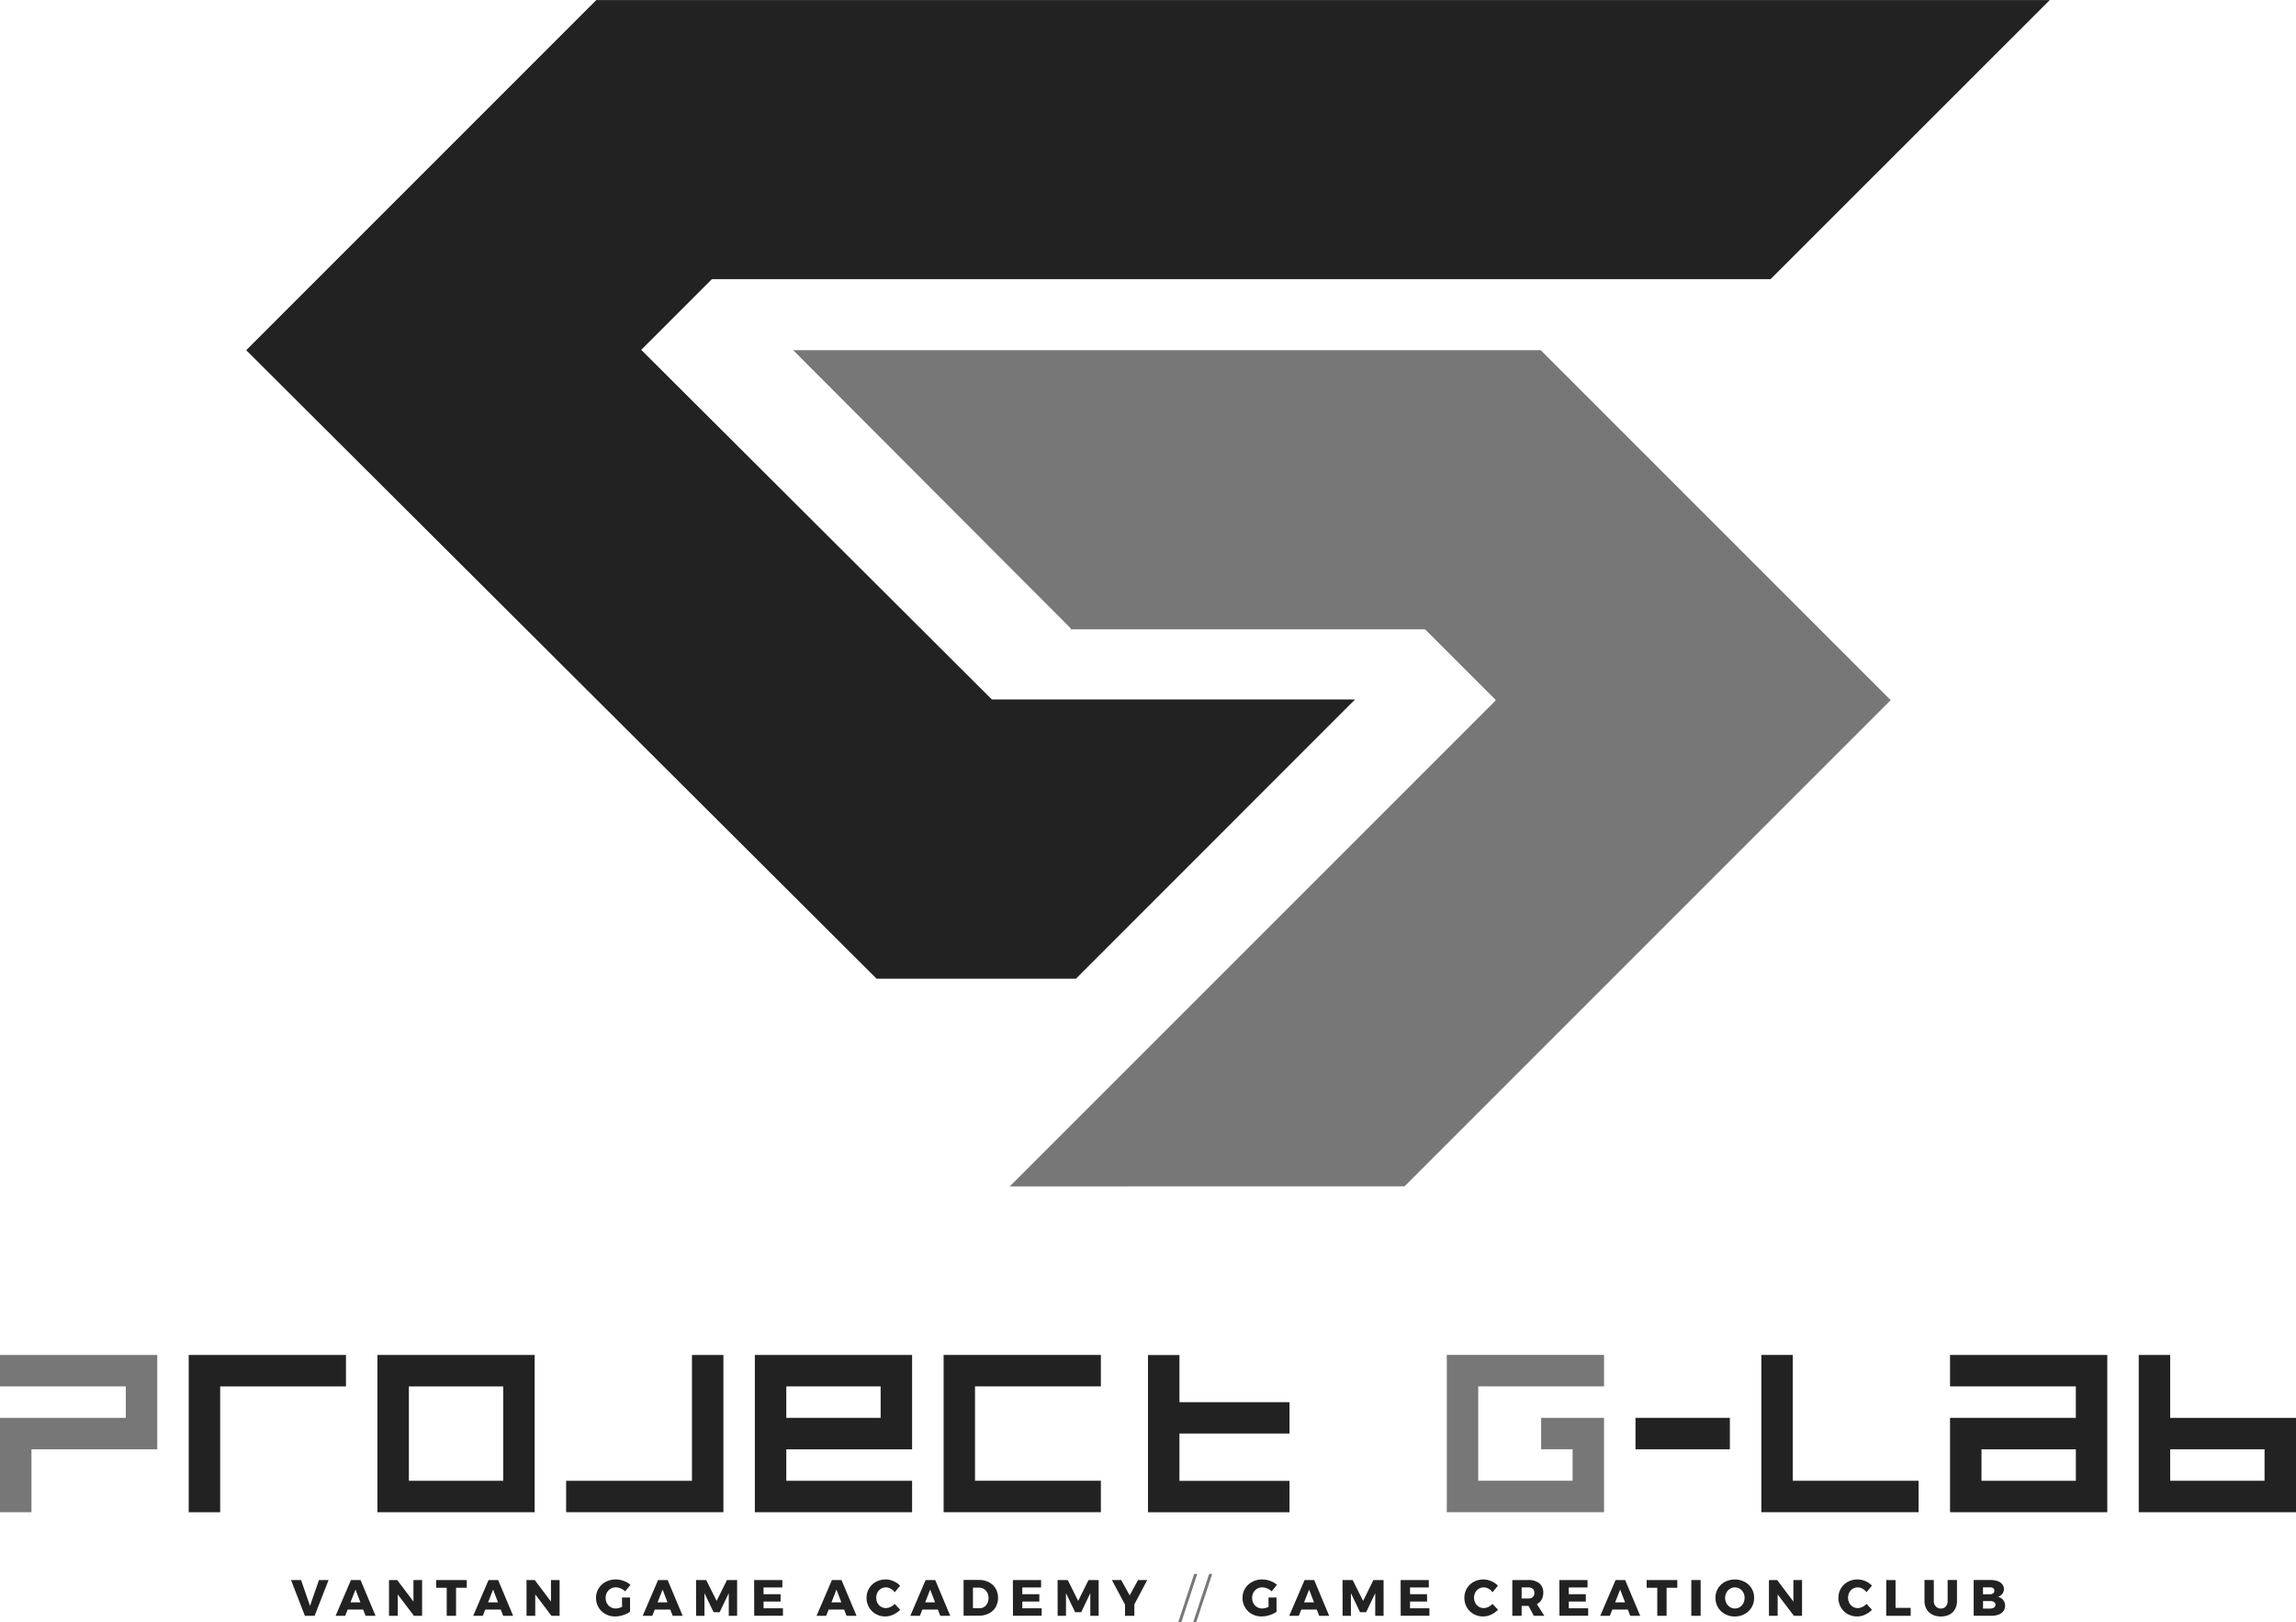 <svg xmlns="http://www.w3.org/2000/svg" width="110" height="77.71" viewBox="0 0 110 77.71"><g transform="translate(11.796)"><path d="M295.44,500.207h-17.4l-16.8-16.749,3.388-3.388h50.72L328.724,466.7H259.09l-16.774,16.775,30.2,30.108h9.553Z" transform="translate(-242.316 -466.698)" fill="#222"/><g transform="translate(26.203 16.775)"><path d="M305.368,528.372l23.293-23.293-16.768-16.766H276.078l13.312,13.34-.036.033h17l3.394,3.394-23.293,23.293Z" transform="translate(-276.078 -488.313)" fill="#777"/></g></g><g transform="translate(0 64.91)"><path d="M323.962,557.869h-7.534v-7.534h7.534v1.506h-6.028v4.521h4.521v-1.507h-1.507v-1.507h3.013Z" transform="translate(-247.113 -550.335)" fill="#777"/><path d="M234.651,550.336h-7.534v1.506h6.027v1.507h-6.027v4.521h1.507v-3.015h6.027Z" transform="translate(-227.117 -550.335)" fill="#777"/><path d="M281.248,554.856v-4.52h-7.534v7.534h7.534v-1.506h-6.027v-1.508Zm-6.027-3.014h4.52v1.507h-4.52Z" transform="translate(-237.55 -550.335)" fill="#222"/><path d="M355.027,550.337h-7.534v1.506h6.027v1.507h-6.027v4.521h7.534Zm-1.506,6.028H349v-1.508h4.521Z" transform="translate(-254.068 -550.336)" fill="#222"/><path d="M366.676,557.871h-7.534v-7.534h1.506v3.014h6.028Zm-6.028-1.507h4.521v-1.508h-4.521Z" transform="translate(-256.676 -550.336)" fill="#222"/><path d="M257.95,557.87h-7.534v-7.534h7.534Zm-6.027-1.506h4.521v-4.521h-4.521Z" transform="translate(-232.334 -550.335)" fill="#222"/><path d="M343.378,557.869h-7.534v-7.534h1.506v6.028h6.028Z" transform="translate(-251.46 -550.335)" fill="#222"/><rect width="4.521" height="1.506" transform="translate(78.356 3.014)" fill="#222"/><path d="M292.9,557.869h-7.534v-7.534H292.9v1.506H286.87v4.521H292.9Z" transform="translate(-240.158 -550.335)" fill="#222"/><path d="M246.3,550.336h-7.534v7.535h1.507v-6.028H246.3Z" transform="translate(-229.725 -550.335)" fill="#222"/><path d="M262.065,557.871v-1.506h6.028v-6.027H269.6v7.534Z" transform="translate(-234.942 -550.336)" fill="#222"/><path d="M304.764,554.1V552.6H299.49v-2.26h-1.507v7.534h6.78v-1.506H299.49V554.1Z" transform="translate(-242.984 -550.336)" fill="#222"/></g><g transform="translate(13.943 75.401)"><path d="M245.082,564.229h.481l.428,1.239.43-1.239h.459l-.669,1.713h-.465Z" transform="translate(-245.082 -563.936)" fill="#222"/><path d="M249.27,565.942l-.117-.3h-.74l-.12.3h-.459l.735-1.713h.459l.719,1.713Zm-.723-.645h.474l-.234-.611Z" transform="translate(-245.698 -563.936)" fill="#222"/><path d="M252.3,564.229h.414v1.713h-.39l-.777-1.024v1.024h-.418v-1.713h.393l.779,1.031Z" transform="translate(-246.435 -563.936)" fill="#222"/><path d="M254.038,564.229h1.468v.369h-.513v1.344h-.447V564.6h-.508Z" transform="translate(-247.087 -563.936)" fill="#222"/><path d="M257.764,565.942l-.117-.3h-.74l-.12.3h-.459l.735-1.713h.459l.719,1.713Zm-.723-.645h.474l-.234-.611Z" transform="translate(-247.6 -563.936)" fill="#222"/><path d="M260.79,564.229h.414v1.713h-.39l-.777-1.024v1.024h-.418v-1.713h.393l.779,1.031Z" transform="translate(-248.337 -563.936)" fill="#222"/><path d="M265.154,565.059h.386v.681a1.122,1.122,0,0,1-.335.162,1.254,1.254,0,0,1-.378.063.947.947,0,0,1-.468-.116.864.864,0,0,1-.328-.319.874.874,0,0,1-.12-.454.846.846,0,0,1,.123-.451.875.875,0,0,1,.34-.317,1.02,1.02,0,0,1,.483-.115,1.1,1.1,0,0,1,.381.07,1,1,0,0,1,.323.187l-.255.313a.707.707,0,0,0-.213-.14.608.608,0,0,0-.238-.051.467.467,0,0,0-.247.066.48.48,0,0,0-.174.181.527.527,0,0,0-.063.257.537.537,0,0,0,.063.26.466.466,0,0,0,.176.182.482.482,0,0,0,.249.066.671.671,0,0,0,.3-.083Z" transform="translate(-249.298 -563.928)" fill="#222"/><path d="M268.228,565.942l-.118-.3h-.74l-.12.3h-.459l.736-1.713h.459l.719,1.713Zm-.724-.645h.474l-.234-.611Z" transform="translate(-249.942 -563.936)" fill="#222"/><path d="M270.084,564.229h.487l.5,1,.494-1h.487v1.713h-.4l0-1.085-.437.914h-.289l-.439-.914v1.085h-.4Z" transform="translate(-250.68 -563.936)" fill="#222"/><path d="M273.669,564.229h1.351v.356h-.9v.321h.816v.354l-.816,0v.323h.929v.357h-1.376Z" transform="translate(-251.482 -563.936)" fill="#222"/><path d="M278.96,565.942l-.117-.3h-.74l-.12.3h-.459l.735-1.713h.459l.719,1.713Zm-.723-.645h.474l-.234-.611Z" transform="translate(-252.345 -563.936)" fill="#222"/><path d="M281.765,564.635a.481.481,0,0,0-.227-.062.443.443,0,0,0-.236.065.459.459,0,0,0-.168.178.557.557,0,0,0,0,.505.465.465,0,0,0,.168.179.442.442,0,0,0,.236.064.518.518,0,0,0,.22-.054.682.682,0,0,0,.2-.147l.262.281a1.051,1.051,0,0,1-.331.234.923.923,0,0,1-.379.087.906.906,0,0,1-.459-.118.846.846,0,0,1-.323-.32.887.887,0,0,1-.117-.454.853.853,0,0,1,.448-.765.964.964,0,0,1,.468-.115.986.986,0,0,1,.692.3l-.259.313A.645.645,0,0,0,281.765,564.635Z" transform="translate(-253.037 -563.928)" fill="#222"/><path d="M284.746,565.942l-.117-.3h-.74l-.12.3h-.459l.735-1.713h.459l.719,1.713Zm-.723-.645h.474l-.234-.611Z" transform="translate(-253.641 -563.936)" fill="#222"/><path d="M287.815,564.336a.789.789,0,0,1,.321.3.923.923,0,0,1,0,.893.787.787,0,0,1-.328.3,1.051,1.051,0,0,1-.485.108H286.6v-1.713h.738A1.016,1.016,0,0,1,287.815,564.336Zm-.233,1.183a.423.423,0,0,0,.156-.173.571.571,0,0,0,.057-.257.548.548,0,0,0-.061-.259.44.44,0,0,0-.165-.175.466.466,0,0,0-.24-.062h-.281v.987h.3A.432.432,0,0,0,287.582,565.519Z" transform="translate(-254.378 -563.936)" fill="#222"/><path d="M289.643,564.229h1.351v.356h-.9v.321h.816v.354l-.816,0v.323h.928v.357h-1.375Z" transform="translate(-255.059 -563.936)" fill="#222"/><path d="M292.4,564.229h.487l.5,1,.494-1h.487v1.713h-.4l0-1.085-.438.914h-.288l-.439-.914v1.085h-.4Z" transform="translate(-255.675 -563.936)" fill="#222"/><path d="M297.448,564.229l-.618,1.166v.547h-.447v-.536l-.63-1.177h.447l.406.736.4-.736Z" transform="translate(-256.427 -563.936)" fill="#222"/><path d="M300.614,563.851h.147L300,566.16h-.147Z" transform="translate(-257.345 -563.851)" fill="#777"/><path d="M301.537,563.851h.147l-.763,2.309h-.147Z" transform="translate(-257.551 -563.851)" fill="#777"/><path d="M305.062,565.059h.386v.681a1.122,1.122,0,0,1-.335.162,1.254,1.254,0,0,1-.378.063.947.947,0,0,1-.468-.116.859.859,0,0,1-.328-.319.874.874,0,0,1-.12-.454.846.846,0,0,1,.123-.451.875.875,0,0,1,.34-.317,1.02,1.02,0,0,1,.483-.115,1.1,1.1,0,0,1,.381.07,1,1,0,0,1,.323.187l-.255.313a.707.707,0,0,0-.213-.14.608.608,0,0,0-.238-.051.467.467,0,0,0-.247.066.48.48,0,0,0-.174.181.527.527,0,0,0-.063.257.537.537,0,0,0,.063.26.466.466,0,0,0,.176.182.48.48,0,0,0,.249.066.671.671,0,0,0,.3-.083Z" transform="translate(-258.233 -563.928)" fill="#222"/><path d="M308.136,565.942l-.117-.3h-.74l-.12.3H306.7l.736-1.713h.459l.719,1.713Zm-.723-.645h.474l-.234-.611Z" transform="translate(-258.877 -563.936)" fill="#222"/><path d="M309.992,564.229h.486l.5,1,.494-1h.487v1.713h-.4l0-1.085-.437.914h-.289l-.439-.914v1.085h-.4Z" transform="translate(-259.615 -563.936)" fill="#222"/><path d="M313.577,564.229h1.351v.356h-.9v.321h.816v.354l-.816,0v.323h.929v.357h-1.376Z" transform="translate(-260.417 -563.936)" fill="#222"/><path d="M318.67,564.635a.481.481,0,0,0-.227-.062.443.443,0,0,0-.236.065.459.459,0,0,0-.168.178.557.557,0,0,0,0,.505.465.465,0,0,0,.168.179.442.442,0,0,0,.236.064.518.518,0,0,0,.22-.054.682.682,0,0,0,.2-.147l.262.281a1.042,1.042,0,0,1-.331.234.923.923,0,0,1-.38.087.906.906,0,0,1-.459-.118.846.846,0,0,1-.323-.32.887.887,0,0,1-.117-.454.853.853,0,0,1,.448-.765.964.964,0,0,1,.468-.115.986.986,0,0,1,.691.3l-.259.313A.646.646,0,0,0,318.67,564.635Z" transform="translate(-261.3 -563.928)" fill="#222"/><path d="M321.5,565.942l-.249-.474h-.332v.474h-.447v-1.713h.769a.8.8,0,0,1,.527.158.547.547,0,0,1,.187.443.676.676,0,0,1-.078.334.542.542,0,0,1-.227.219l.357.56Zm-.581-.83h.324a.3.3,0,0,0,.212-.069.256.256,0,0,0,.074-.2.245.245,0,0,0-.074-.192.306.306,0,0,0-.212-.068h-.324Z" transform="translate(-261.961 -563.936)" fill="#222"/><path d="M323.377,564.229h1.351v.356h-.9v.321h.816v.354l-.816,0v.323h.929v.357h-1.376Z" transform="translate(-262.612 -563.936)" fill="#222"/><path d="M327.339,565.942l-.118-.3h-.74l-.12.3H325.9l.736-1.713h.459l.719,1.713Zm-.724-.645h.474l-.234-.611Z" transform="translate(-263.177 -563.936)" fill="#222"/><path d="M328.766,564.229h1.468v.369h-.513v1.344h-.447V564.6h-.508Z" transform="translate(-263.818 -563.936)" fill="#222"/><path d="M331.521,564.229h.448v1.713h-.448Z" transform="translate(-264.435 -563.936)" fill="#222"/><path d="M334.412,564.309a.848.848,0,0,1,.453.765.862.862,0,0,1-.453.774.953.953,0,0,1-.473.118.965.965,0,0,1-.473-.116.865.865,0,0,1-.332-.32.877.877,0,0,1-.121-.456.854.854,0,0,1,.121-.45.866.866,0,0,1,.332-.315,1.03,1.03,0,0,1,.945,0Zm-.7.33a.475.475,0,0,0-.172.182.543.543,0,0,0,0,.513.49.49,0,0,0,.172.183.431.431,0,0,0,.234.067.424.424,0,0,0,.233-.067.472.472,0,0,0,.168-.183.542.542,0,0,0,.061-.258.535.535,0,0,0-.061-.255.464.464,0,0,0-.168-.182.43.43,0,0,0-.233-.066A.445.445,0,0,0,333.708,564.639Z" transform="translate(-264.769 -563.928)" fill="#222"/><path d="M337.486,564.229h.415v1.713h-.391l-.777-1.024v1.024h-.418v-1.713h.393l.779,1.031Z" transform="translate(-265.509 -563.936)" fill="#222"/><path d="M341.757,564.635a.478.478,0,0,0-.227-.062.44.44,0,0,0-.235.065.448.448,0,0,0-.168.178.551.551,0,0,0,0,.505.453.453,0,0,0,.168.179.439.439,0,0,0,.235.064.524.524,0,0,0,.22-.054.691.691,0,0,0,.2-.147l.262.281a1.042,1.042,0,0,1-.331.234.918.918,0,0,1-.379.087.908.908,0,0,1-.459-.118.858.858,0,0,1-.323-.32.9.9,0,0,1-.116-.454.853.853,0,0,1,.448-.765.962.962,0,0,1,.468-.115.942.942,0,0,1,.376.08.93.93,0,0,1,.315.216l-.259.313A.639.639,0,0,0,341.757,564.635Z" transform="translate(-266.469 -563.928)" fill="#222"/><path d="M343.556,564.229H344v1.332h.726v.381h-1.173Z" transform="translate(-267.129 -563.936)" fill="#222"/><path d="M346.462,565.495a.323.323,0,0,0,.242.1.3.3,0,0,0,.233-.1.367.367,0,0,0,.089-.26v-1.007h.448v1.007a.781.781,0,0,1-.095.39.633.633,0,0,1-.268.258.876.876,0,0,1-.409.091.891.891,0,0,1-.412-.091.644.644,0,0,1-.273-.258.766.766,0,0,1-.1-.39v-1.007h.447v1.007A.356.356,0,0,0,346.462,565.495Z" transform="translate(-267.659 -563.936)" fill="#222"/><path d="M350.1,564.282a.493.493,0,0,1,.221.15.358.358,0,0,1,.078.23.362.362,0,0,1-.08.234.4.4,0,0,1-.216.137.415.415,0,0,1,.257.149.436.436,0,0,1,.095.283.416.416,0,0,1-.081.253.5.5,0,0,1-.23.166.975.975,0,0,1-.349.057h-.845v-1.713h.813A.976.976,0,0,1,350.1,564.282Zm-.214.584a.154.154,0,0,0,.054-.126.145.145,0,0,0-.054-.121.217.217,0,0,0-.146-.04h-.342v.332h.342A.219.219,0,0,0,349.881,564.865Zm.04.681a.161.161,0,0,0,.068-.137.15.15,0,0,0-.068-.128.308.308,0,0,0-.185-.045h-.342v.359h.342A.313.313,0,0,0,349.921,565.546Z" transform="translate(-268.336 -563.936)" fill="#222"/></g></svg>